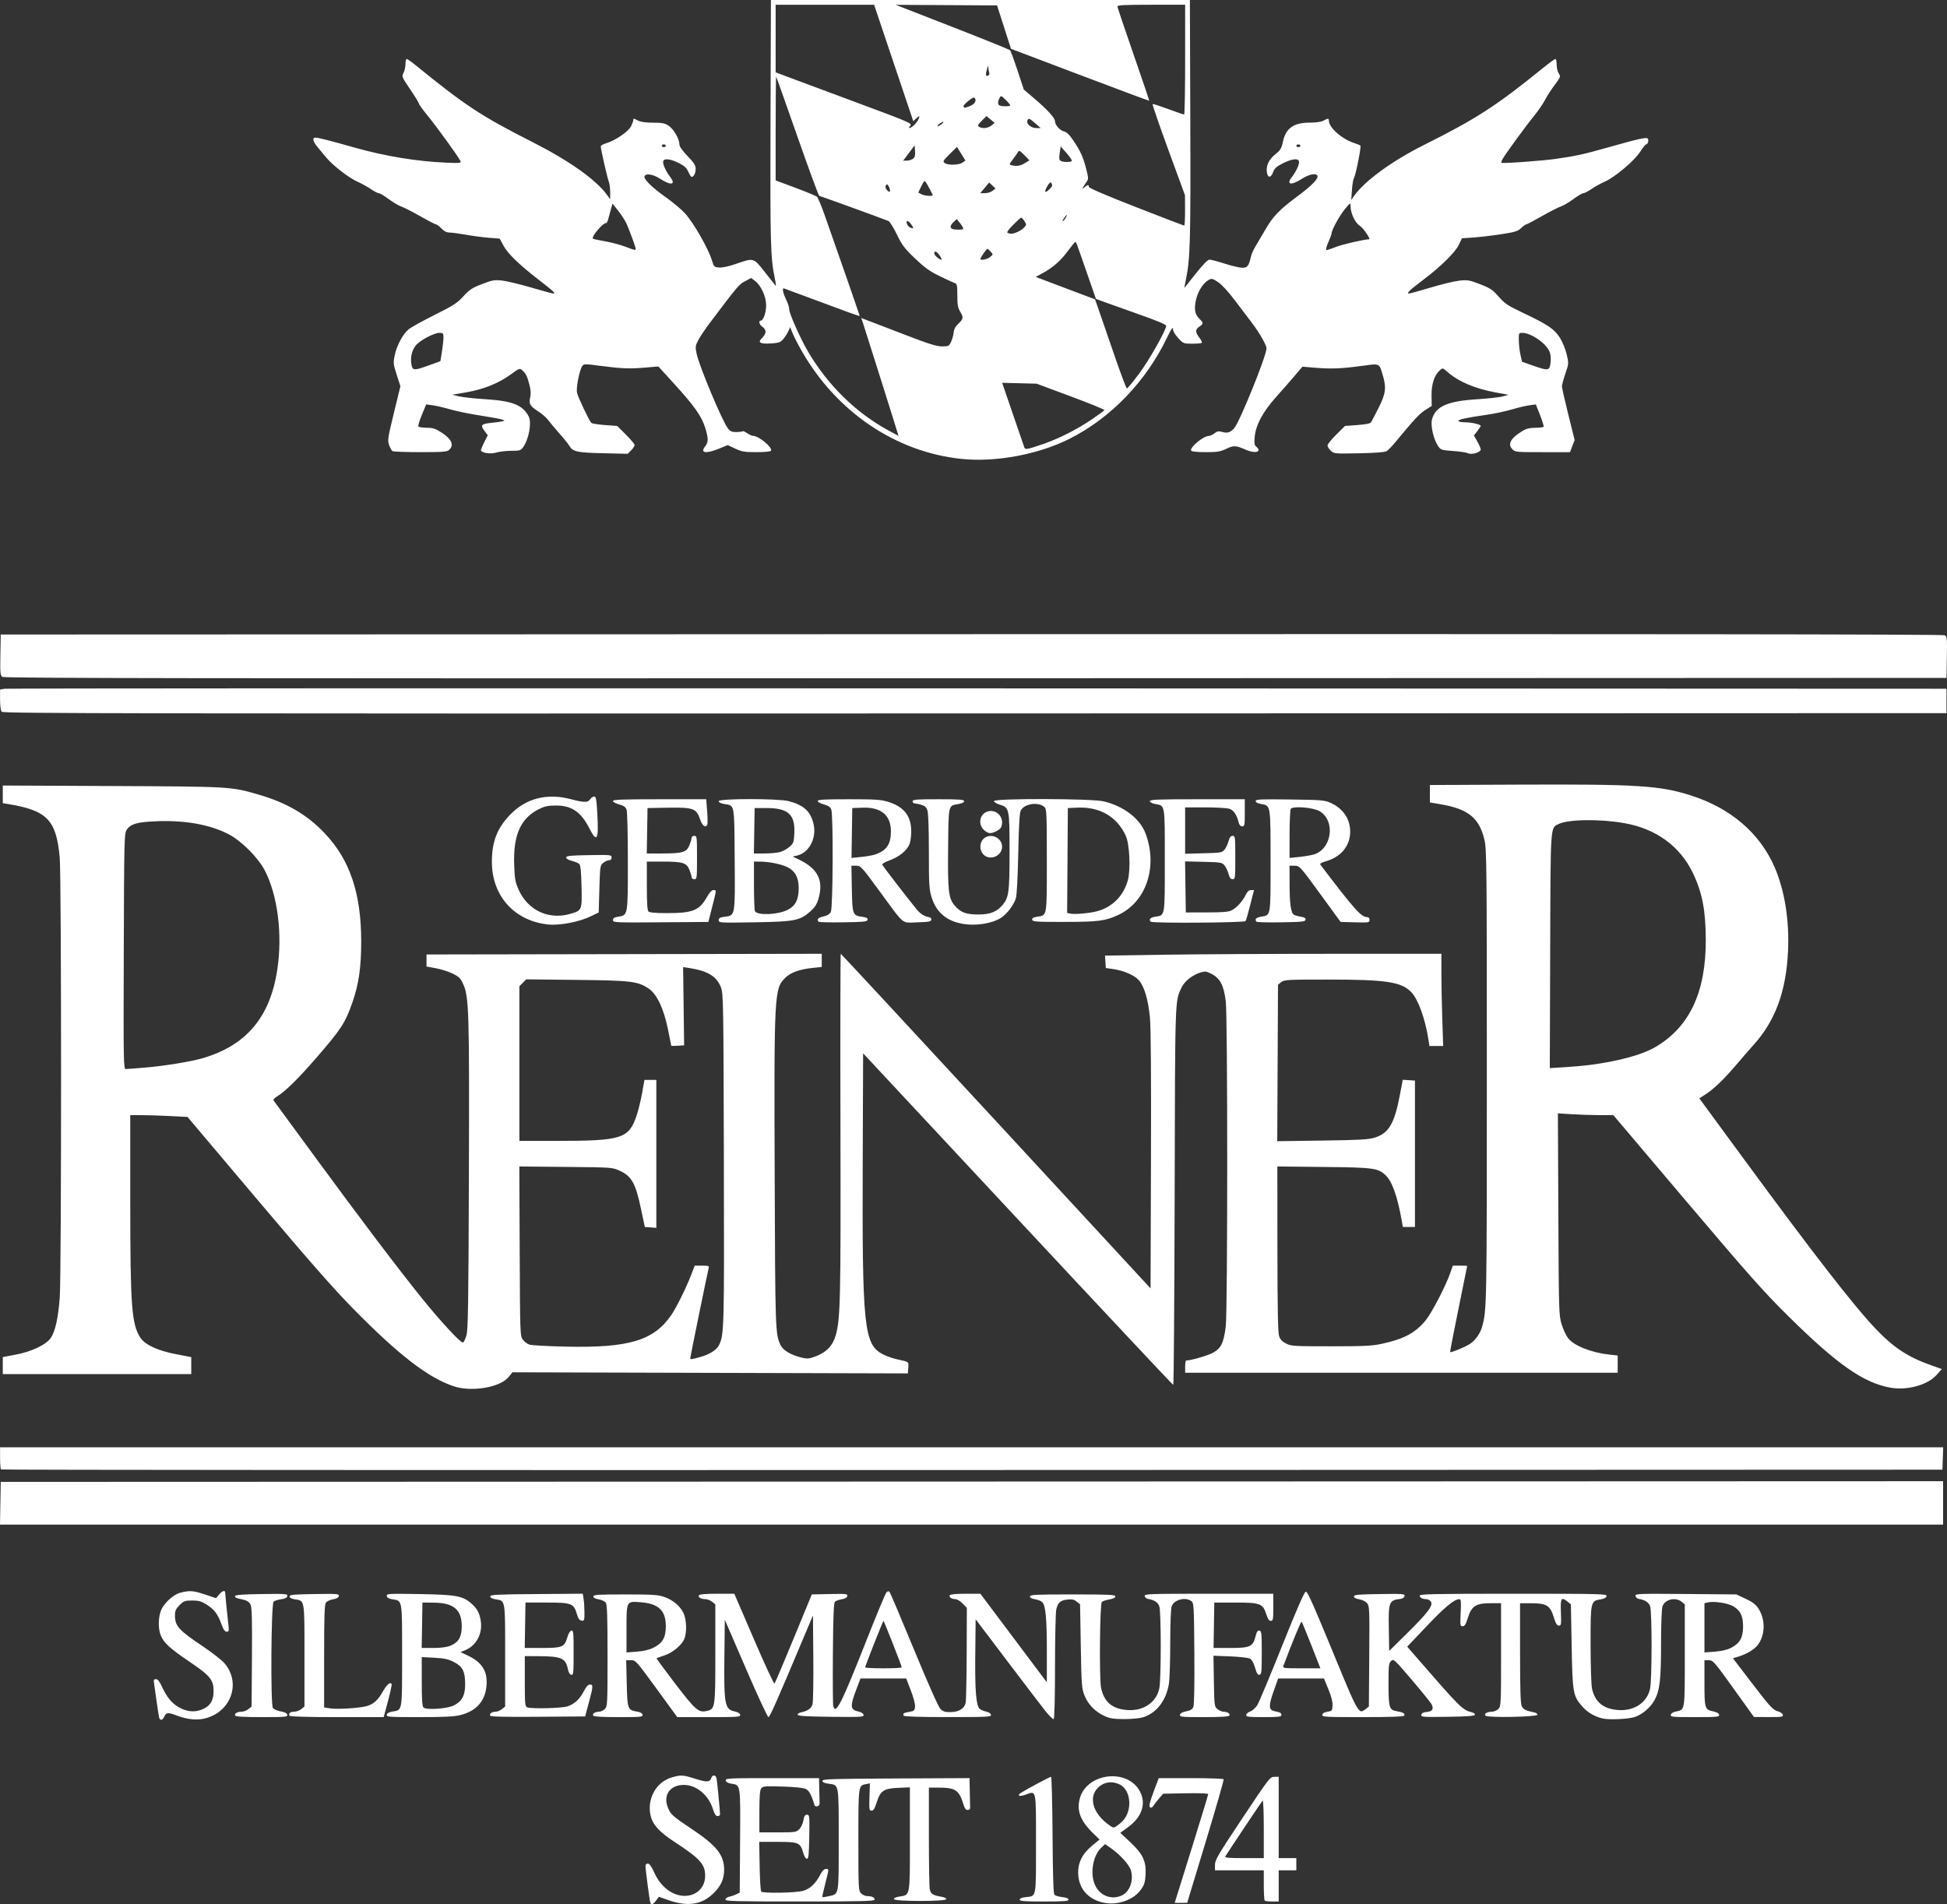 <?xml version="1.0" encoding="UTF-8" standalone="no"?>
<!-- Created with Inkscape (http://www.inkscape.org/) -->

<svg xmlns:dc="http://purl.org/dc/elements/1.1/" xmlns:cc="http://creativecommons.org/ns#" xmlns:rdf="http://www.w3.org/1999/02/22-rdf-syntax-ns#" xmlns:svg="http://www.w3.org/2000/svg" xmlns="http://www.w3.org/2000/svg" xmlns:sodipodi="http://sodipodi.sourceforge.net/DTD/sodipodi-0.dtd" xmlns:inkscape="http://www.inkscape.org/namespaces/inkscape" id="svg4136" version="1.1" inkscape:version="0.91 r13725" width="704.772" height="689.314" viewBox="0 0 704.772 689.314" sodipodi:docname="lw-08.svg">
  <rect x="0" y="0" width="704.772" height="689.314" fill="#333333" stroke="none"/>
  <defs id="defs4140" />
  <sodipodi:namedview pagecolor="#ffffff" bordercolor="#666666" borderopacity="1" objecttolerance="10" gridtolerance="10" guidetolerance="10" inkscape:pageopacity="0" inkscape:pageshadow="2" inkscape:window-width="1440" inkscape:window-height="853" id="namedview4138" showgrid="false" fit-margin-top="0" fit-margin-left="0" fit-margin-right="0" fit-margin-bottom="0" showborder="true" inkscape:zoom="0.84303253" inkscape:cx="447.32666" inkscape:cy="244.91292" inkscape:window-x="-4" inkscape:window-y="-4" inkscape:window-maximized="1" inkscape:current-layer="svg4136" />
  <path inkscape:connector-curvature="0" id="path4693" d="m 235.385,688.732 c -0.265,-0.815 -1.733,-11.975 -1.733,-13.173 0,-0.571 0.336,-0.933 0.859,-0.925 0.578,0.01 1.322,1.051 2.276,3.186 2.547,5.703 7.426,9.07 12.212,8.428 3.717,-0.499 6.244,-3.385 6.247,-7.136 0.003,-4.28 -1.756,-6.215 -11.383,-12.521 -4.816,-3.155 -7.334,-5.802 -8.169,-8.589 -1.843,-6.151 1.515,-12.79 7.346,-14.522 3.412,-1.013 4.125,-0.975 8.694,0.469 4.106,1.297 5.25,1.238 5.737,-0.295 0.408,-1.287 1.636,-1.179 1.907,0.168 0.218,1.08 1.269,11.88 1.269,13.035 0,0.322 -0.401,0.585 -0.892,0.585 -0.647,0 -1.118,-0.716 -1.713,-2.606 -1.593,-5.053 -5.987,-8.684 -10.504,-8.681 -4.928,0.003 -7.538,3.579 -5.847,8.006 1.026,2.687 1.626,3.231 8.977,8.138 8.718,5.82 11.453,9.29 11.453,14.529 0,3.35 -1.063,5.758 -3.723,8.434 -4.289,4.315 -9.476,5.096 -16.716,2.518 l -3.191,-1.136 -0.987,1.35 c -1.065,1.456 -1.8,1.712 -2.117,0.736 z m 164.234,0.091 c -5.499,-1.095 -8.98,-4.866 -9.312,-10.088 -0.268,-4.209 1.319,-7.547 5.048,-10.616 l 2.656,-2.187 -2.451,-2.404 c -4.584,-4.496 -5.933,-8.204 -4.624,-12.707 2.484,-8.544 15.902,-10.676 21.054,-3.346 3.203,4.558 1.808,9.99 -3.572,13.908 l -2.904,2.114 3.576,3.34 c 4.577,4.274 5.856,6.971 5.585,11.775 -0.154,2.729 -0.454,3.707 -1.665,5.43 -2.599,3.698 -8.411,5.773 -13.391,4.781 z m 6.501,-2.676 c 2.816,-1.336 4.261,-5.292 3.273,-8.959 -0.568,-2.109 -3.902,-5.792 -7.502,-8.287 l -1.876,-1.3 -1.282,1.179 c -3.314,3.047 -4.34,10.161 -2.055,14.241 1.947,3.476 5.928,4.795 9.443,3.127 z m 0.402,-27.074 c 3.497,-3.87 2.816,-11.163 -1.22,-13.079 -2.396,-1.137 -4.808,-1.031 -6.78,0.297 -4.992,3.364 -3.405,10.175 3.434,14.736 1.097,0.731 1.274,0.723 2.454,-0.118 0.7,-0.499 1.65,-1.325 2.112,-1.836 z m 24.756,10.345 c 3.334,-10.69 6.061,-19.65 6.061,-19.911 0,-0.292 -3.121,-0.415 -8.14,-0.319 l -8.14,0.156 -1.308,1.48 c -0.72,0.814 -1.674,2.029 -2.12,2.699 -0.594,0.892 -0.962,1.076 -1.37,0.684 -0.415,-0.398 -0.079,-1.818 1.303,-5.518 l 1.861,-4.982 11.628,-0.006 c 6.395,0 11.741,0.179 11.879,0.403 0.138,0.224 -2.775,10.382 -6.474,22.573 l -6.726,22.165 -2.258,0.003 -2.258,0.006 6.062,-19.437 z m -168.668,18.218 c 0,-0.399 0.607,-0.85 1.35,-1.002 0.742,-0.152 1.902,-0.551 2.577,-0.887 l 1.227,-0.611 0.129,-18.653 c 0.143,-20.742 0.22,-20.227 -3.108,-20.768 -1.27,-0.207 -1.973,-0.599 -2.082,-1.163 -0.153,-0.795 0.965,-0.851 16.805,-0.851 l 16.969,0 0.082,4.172 c 0.045,2.295 0.1,4.555 0.123,5.024 0.048,1.008 -1.594,1.477 -1.87,0.534 -1.048,-3.587 -1.935,-5.234 -3.133,-5.816 -0.84,-0.408 -3.968,-0.73 -8.419,-0.866 -6.411,-0.196 -7.143,-0.133 -7.73,0.67 -0.471,0.644 -0.648,2.948 -0.648,8.401 l 0,7.514 6.648,0 c 6.316,0 6.706,-0.058 7.797,-1.148 0.632,-0.632 1.304,-2.067 1.493,-3.19 0.266,-1.574 0.563,-2.042 1.296,-2.042 0.907,0 0.944,0.367 0.816,7.976 -0.112,6.593 -0.259,7.976 -0.849,7.976 -0.426,0 -0.969,-0.891 -1.345,-2.209 -1.042,-3.648 -1.701,-3.927 -9.314,-3.927 l -6.603,0 0.154,8.795 c 0.084,4.837 0.338,8.979 0.563,9.203 0.69,0.688 12.611,0.475 15.181,-0.272 2.549,-0.74 4.584,-2.679 6.258,-5.96 0.653,-1.281 1.328,-1.95 1.966,-1.95 1.194,0 1.205,-0.248 -0.241,5.383 -0.656,2.555 -1.122,4.717 -1.037,4.802 0.086,0.086 1.1,-0.056 2.253,-0.315 3.869,-0.869 3.678,0.193 3.678,-20.423 0,-20.712 0.169,-19.806 -3.786,-20.333 -1.418,-0.19 -2.104,-0.521 -2.104,-1.017 0,-0.644 3.342,-0.752 26.627,-0.863 l 26.627,-0.127 0.082,4.912 c 0.045,2.702 0.1,5.299 0.123,5.771 0.026,0.529 -0.315,0.859 -0.887,0.859 -0.657,0 -1.098,-0.572 -1.513,-1.963 -1.554,-5.212 -2.896,-6.135 -8.922,-6.135 l -3.608,0 0,17.608 c 0,9.684 0.142,18.317 0.315,19.184 0.338,1.689 1.155,2.21 4.256,2.715 1.135,0.185 1.795,0.535 1.677,0.89 -0.283,0.849 -18.6,0.833 -18.883,-0.016 -0.127,-0.382 0.557,-0.723 1.874,-0.934 4.063,-0.65 3.889,0.285 3.889,-20.847 l 0,-18.701 -4.136,0.173 c -5.331,0.223 -6.533,1.023 -7.87,5.237 -0.724,2.282 -1.189,3.035 -1.873,3.035 -0.836,0 -0.897,-0.401 -0.755,-4.946 l 0.155,-4.946 -1.472,0.29 c -2.717,0.535 -2.699,0.407 -2.699,20.248 0,17.657 0.035,18.347 0.982,19.293 0.54,0.54 1.516,0.982 2.169,0.982 1.686,0 2.74,0.487 2.74,1.268 0,0.56 -4.485,0.674 -26.995,0.683 -23.503,0.01 -26.995,-0.083 -26.995,-0.715 z m 106.506,0.055 c 0,-0.433 0.787,-0.761 2.208,-0.921 3.896,-0.439 3.681,0.69 3.681,-19.341 0,-20.156 0.209,-19.172 -3.777,-17.739 -2.331,0.838 -3.293,0.356 -1.515,-0.759 2.271,-1.423 10.339,-5.722 10.739,-5.722 0.227,0 0.475,9.486 0.55,21.081 0.099,15.206 0.297,21.24 0.709,21.651 0.314,0.314 1.584,0.685 2.822,0.824 1.456,0.164 2.251,0.491 2.251,0.926 0,0.544 -1.682,0.672 -8.835,0.672 -7.153,0 -8.835,-0.128 -8.835,-0.672 z m 88.673,0.345 c -0.18,-0.18 -0.327,-2.72 -0.327,-5.644 l 0,-5.317 -8.835,0 -8.835,0 0,-1.987 c 0,-1.765 1.11,-3.654 9.939,-16.917 9.612,-14.438 9.992,-14.931 11.534,-14.946 l 1.595,-0.016 0,14.724 0,14.724 3.19,0 3.19,0 0,2.209 0,2.209 -3.19,0 -3.19,0 0,5.644 0,5.644 -2.372,0 c -1.305,0 -2.52,-0.147 -2.699,-0.327 z m -0.327,-26.029 c 0,-6.113 -0.183,-10.452 -0.429,-10.184 -0.388,0.421 -12.622,18.75 -13.497,20.221 -0.285,0.479 1.197,0.614 6.781,0.614 l 7.146,0 0,-10.651 z M 57.73,622.16 c -0.148,-0.239 -0.603,-2.945 -1.011,-6.012 -0.408,-3.067 -0.847,-6.185 -0.975,-6.927 -0.187,-1.081 -0.047,-1.35 0.7,-1.35 0.654,0 1.302,0.806 2.166,2.692 1.682,3.675 3.523,5.969 5.91,7.368 2.889,1.693 5.71,2.032 8.391,1.008 3.049,-1.164 4.381,-3.172 4.401,-6.633 0.024,-4.163 -1.16,-5.622 -8.724,-10.749 -7.128,-4.832 -9.235,-6.761 -10.377,-9.5 -0.914,-2.192 -0.981,-5.666 -0.161,-8.425 0.861,-2.898 4.451,-6.355 7.361,-7.088 3.307,-0.833 4.582,-0.73 8.936,0.72 l 3.894,1.297 1.034,-1.297 c 1.044,-1.31 2.224,-1.727 2.224,-0.787 0,0.539 0.806,8.597 1.213,12.128 0.206,1.788 0.111,2.086 -0.666,2.086 -0.659,0 -1.193,-0.786 -1.958,-2.884 -1.303,-3.573 -2.553,-5.194 -5.399,-6.999 -1.795,-1.138 -2.768,-1.406 -5.115,-1.406 -2.641,0 -3.046,0.148 -4.567,1.669 -1.362,1.362 -1.669,2.044 -1.669,3.705 0,3.891 1.261,5.289 10.18,11.282 3.305,2.221 6.791,4.952 7.748,6.07 6.137,7.169 2.344,17.701 -7.2,19.99 -2.892,0.694 -6.352,0.337 -9.93,-1.023 -3.281,-1.247 -3.963,-1.207 -4.636,0.27 -0.57,1.251 -1.29,1.573 -1.773,0.792 z m 320.591,-2.867 c -1.448,-1.828 -7.701,-10.022 -13.895,-18.209 l -11.262,-14.885 -0.136,12.677 c -0.139,12.943 0.289,18.439 1.536,19.685 0.386,0.386 1.442,0.853 2.348,1.038 0.976,0.199 1.712,0.675 1.806,1.168 0.147,0.767 -1.054,0.831 -15.555,0.833 -10.483,0 -15.822,-0.17 -16.035,-0.515 -0.459,-0.743 0.013,-1.056 2.105,-1.393 1.632,-0.263 1.863,-0.475 1.996,-1.831 0.087,-0.891 -0.553,-3.358 -1.526,-5.884 l -1.675,-4.35 -8.277,0 -8.277,0 -1.584,4.172 c -2.26,5.952 -2.122,7.186 0.877,7.799 1,0.205 1.72,0.674 1.819,1.187 0.152,0.788 -0.684,0.839 -11.736,0.717 -8.792,-0.097 -11.951,-0.287 -12.097,-0.727 -0.112,-0.337 0.403,-0.719 1.186,-0.88 2.509,-0.516 3.766,-1.429 4.183,-3.039 0.223,-0.862 0.348,-8.427 0.276,-16.812 l -0.13,-15.245 -3.152,7.488 c -10.134,24.074 -12.457,29.328 -12.968,29.323 -0.312,-0.003 -3.991,-7.935 -8.175,-17.626 l -7.608,-17.62 -0.148,12.841 c -0.207,18.038 0.091,19.618 3.837,20.385 1.032,0.211 1.767,0.679 1.865,1.188 0.149,0.773 -0.75,0.839 -11.306,0.839 l -11.468,0 -7.508,-10.307 c -7.319,-10.047 -7.552,-10.307 -9.239,-10.307 l -1.73,0 0.191,8.338 c 0.214,9.346 0.351,9.727 3.687,10.269 1.227,0.199 1.925,0.596 2.033,1.155 0.151,0.783 -0.551,0.851 -8.678,0.851 -5.958,0 -8.952,-0.178 -9.179,-0.546 -0.421,-0.681 0.66,-1.4 2.12,-1.41 0.607,-0.006 1.546,-0.449 2.086,-0.989 0.947,-0.947 0.982,-1.636 0.982,-19.293 0,-14.474 -0.137,-18.499 -0.654,-19.205 -0.359,-0.492 -1.519,-1.035 -2.577,-1.206 -1.232,-0.2 -1.923,-0.574 -1.923,-1.041 0,-0.623 1.667,-0.728 11.534,-0.728 9.98,0 11.887,0.123 14.156,0.913 3.21,1.118 5.828,3.34 7.016,5.954 1.068,2.351 1.195,6.974 0.254,9.223 -0.97,2.316 -4.228,5.014 -7.248,6.001 -1.454,0.475 -2.721,0.93 -2.816,1.011 -0.095,0.081 2.946,4.223 6.758,9.203 7.278,9.51 8.45,10.536 11.314,9.907 3.168,-0.696 3.206,-0.94 3.206,-20.761 l 0,-17.857 -1.159,-0.939 c -0.637,-0.516 -1.742,-0.942 -2.454,-0.946 -1.628,-0.01 -2.752,-0.696 -2.311,-1.41 0.219,-0.354 2.526,-0.546 6.568,-0.546 l 6.231,0 7.085,16.447 c 3.897,9.046 7.252,16.279 7.457,16.074 0.204,-0.205 3.326,-7.551 6.937,-16.324 l 6.565,-15.951 6.506,-0.137 c 5.993,-0.126 6.493,-0.069 6.339,0.729 -0.111,0.574 -0.793,0.968 -2.027,1.168 -1.023,0.166 -2.125,0.567 -2.449,0.89 -0.431,0.43 -0.627,5.417 -0.731,18.601 -0.079,9.907 -0.018,18.51 0.132,19.118 0.857,3.445 2.924,-0.661 12.289,-24.418 3.459,-8.773 6.582,-16.273 6.941,-16.667 0.413,-0.453 0.82,-0.543 1.108,-0.245 0.251,0.258 4.236,9.636 8.856,20.839 5.167,12.529 8.859,20.83 9.592,21.567 0.969,0.975 1.661,1.191 3.716,1.16 2.991,-0.045 4.967,-1.28 5.428,-3.392 0.171,-0.781 0.336,-8.833 0.368,-17.892 l 0.058,-16.472 -1.531,-1.566 c -0.842,-0.861 -2.001,-1.569 -2.577,-1.573 -1.409,-0.01 -2.476,-0.74 -2.062,-1.41 0.214,-0.347 2.296,-0.546 5.704,-0.546 l 5.366,0 12.029,16.031 12.029,16.031 0,-11.547 c 0,-11.711 -0.44,-16.257 -1.693,-17.511 -0.382,-0.382 -1.537,-0.831 -2.568,-0.999 -1.192,-0.194 -1.874,-0.57 -1.874,-1.033 0,-0.628 2.124,-0.728 15.461,-0.728 13.286,0 15.461,0.102 15.461,0.723 0,0.472 -0.755,0.851 -2.173,1.094 -1.195,0.204 -2.41,0.607 -2.699,0.896 -0.74,0.739 -0.987,27.826 -0.284,31.118 1.068,5 3.84,7.451 9.031,7.987 6.015,0.621 10.926,-2.553 12.048,-7.785 0.69,-3.218 0.688,-27.76 -0.003,-29.741 -0.501,-1.437 -1.85,-2.31 -4.134,-2.674 -0.537,-0.086 -1.05,-0.54 -1.14,-1.009 -0.155,-0.801 1.27,-0.853 23.185,-0.853 l 23.35,0 0,4.908 c 0,4.424 -0.088,4.908 -0.895,4.908 -0.637,0 -1.1,-0.66 -1.605,-2.286 -1.235,-3.977 -2.167,-4.34 -11.154,-4.34 l -7.695,0 -0.135,8.221 -0.135,8.221 6.081,0 c 7.157,0 8.174,-0.468 9.112,-4.192 0.431,-1.71 0.771,-2.215 1.411,-2.092 0.756,0.146 0.844,0.98 0.844,8.002 0,6.919 -0.096,7.858 -0.816,7.997 -0.613,0.118 -1.013,-0.519 -1.605,-2.558 -0.517,-1.778 -1.165,-2.917 -1.878,-3.298 -0.599,-0.32 -3.81,-0.687 -7.138,-0.815 l -6.049,-0.233 0.154,9.192 c 0.15,8.98 0.18,9.213 1.312,10.129 0.637,0.515 1.631,0.941 2.209,0.945 1.412,0.01 2.48,0.739 2.065,1.41 -0.227,0.368 -3.221,0.546 -9.179,0.546 -8.098,0 -8.828,-0.071 -8.679,-0.844 0.107,-0.556 0.883,-0.987 2.27,-1.261 1.618,-0.32 2.219,-0.711 2.59,-1.687 0.294,-0.775 0.428,-8.338 0.343,-19.393 -0.134,-17.287 -0.184,-18.155 -1.092,-18.819 -2.178,-1.592 -6.286,-0.497 -7.121,1.899 -0.304,0.873 -0.516,6.321 -0.518,13.307 0,6.506 -0.219,13.148 -0.483,14.761 -1.002,6.116 -4.556,10.67 -9.474,12.136 -1.136,0.339 -4.164,0.614 -6.728,0.611 -3.791,-0.006 -5.122,-0.213 -7.117,-1.117 -3.345,-1.517 -5.929,-4.171 -7.226,-7.425 -1.012,-2.538 -1.102,-3.729 -1.347,-17.856 l -0.262,-15.137 -1.221,-0.988 c -0.947,-0.766 -1.702,-0.934 -3.364,-0.746 -2.574,0.29 -3.442,1.064 -4.029,3.595 -0.244,1.05 -0.448,10.345 -0.455,20.654 -0.006,11.155 -0.199,18.86 -0.473,19.03 -0.254,0.157 -1.646,-1.211 -3.094,-3.039 z M 326.415,603.597 c 0,-0.485 -6.425,-16.83 -6.616,-16.83 -0.188,0 -6.636,16.364 -6.636,16.841 0,0.186 2.982,0.338 6.626,0.338 3.644,0 6.626,-0.157 6.626,-0.348 z m -89.907,-7.102 c 3.323,-1.649 4.506,-3.688 4.506,-7.765 0,-5.714 -2.62,-8.209 -9.139,-8.702 -5.182,-0.392 -5.095,-0.561 -5.095,9.849 l 0,8.321 3.716,-0.281 c 2.437,-0.184 4.506,-0.673 6.012,-1.421 z m 343.527,25.598 c -3.019,-0.762 -5.544,-2.279 -7.398,-4.446 -3.241,-3.786 -3.424,-4.851 -3.731,-21.722 l -0.275,-15.137 -1.159,-0.937 c -2.34,-1.893 -2.654,-1.401 -2.457,3.848 0.166,4.409 0.108,4.785 -0.737,4.785 -0.698,0 -1.143,-0.739 -1.865,-3.09 -1.286,-4.188 -2.612,-5.004 -8.139,-5.007 l -4.049,0 0.006,18.037 c 0.006,13.494 0.163,18.344 0.624,19.256 0.595,1.175 1.474,1.615 4.434,2.217 0.784,0.16 1.299,0.54 1.187,0.877 -0.264,0.792 -17.954,1.115 -18.728,0.341 -0.694,-0.694 0.49,-1.446 2.291,-1.456 0.742,-0.003 1.791,-0.449 2.331,-0.989 0.947,-0.947 0.982,-1.636 0.982,-19.632 l 0,-18.651 -3.854,0 c -5.247,0 -6.811,1.013 -8.152,5.28 -0.742,2.36 -1.18,3.063 -1.906,3.063 -0.883,0 -0.928,-0.312 -0.707,-4.908 0.2,-4.154 0.123,-4.908 -0.505,-4.908 -1.777,0 -5.221,2.856 -11.798,9.782 l -7.044,7.419 2.865,3.302 c 16.327,18.816 17.145,19.633 20.461,20.429 0.77,0.185 1.297,0.597 1.187,0.928 -0.144,0.434 -2.83,0.632 -9.889,0.729 -9.049,0.124 -9.68,0.076 -9.526,-0.736 0.115,-0.607 0.706,-0.915 1.959,-1.019 2.062,-0.172 2.646,-1.103 1.754,-2.794 -0.336,-0.637 -3.557,-4.614 -7.157,-8.838 -6.328,-7.424 -6.577,-7.652 -7.485,-6.83 -0.844,0.764 -0.939,1.583 -0.939,8.104 0,8.734 0.259,9.645 2.862,10.061 2.345,0.375 3.26,0.901 2.816,1.619 -0.235,0.381 -4.79,0.546 -15.069,0.546 -13.765,0 -14.721,-0.056 -14.567,-0.859 0.107,-0.56 0.761,-0.945 1.877,-1.104 1.605,-0.23 1.719,-0.368 1.824,-2.209 0.074,-1.3 -0.433,-3.289 -1.501,-5.89 l -1.612,-3.927 -8.288,0 -8.288,0 -1.65,4.645 c -1.855,5.224 -1.803,6.718 0.252,7.168 2.306,0.505 2.569,0.651 2.569,1.423 0,0.636 -0.978,0.752 -6.381,0.752 -5.439,0 -6.381,-0.112 -6.381,-0.762 0,-0.419 0.657,-0.991 1.459,-1.27 0.809,-0.282 1.957,-1.308 2.577,-2.303 0.615,-0.987 4.651,-10.63 8.971,-21.43 5.454,-13.636 8.078,-19.635 8.589,-19.635 0.711,0 2.365,3.777 13.724,31.331 3.522,8.543 5.108,11.603 6.202,11.962 0.297,0.097 1.07,-0.253 1.718,-0.777 l 1.179,-0.954 0.14,-18.128 c 0.131,-17.014 0.084,-18.197 -0.767,-19.248 -0.534,-0.659 -1.7,-1.248 -2.839,-1.433 -1.24,-0.202 -1.933,-0.575 -1.933,-1.042 0,-0.613 1.461,-0.749 9.241,-0.862 8.62,-0.125 9.23,-0.075 9.075,0.736 -0.096,0.505 -0.679,0.928 -1.388,1.007 -4.263,0.479 -4.478,1.035 -4.303,11.087 l 0.136,7.767 6.871,-6.796 c 7.37,-7.289 9.231,-9.848 8.13,-11.176 -0.353,-0.426 -1.039,-0.774 -1.524,-0.774 -1.407,0 -2.434,-0.54 -2.434,-1.28 0,-0.578 5.251,-0.684 33.902,-0.684 31.91,0 33.892,0.05 33.738,0.851 -0.109,0.565 -0.813,0.957 -2.092,1.165 -3.686,0.599 -3.708,0.696 -3.694,16.321 0.006,7.616 0.238,14.802 0.515,16.02 1.083,4.755 3.915,7.182 8.992,7.706 6.014,0.621 10.917,-2.508 12.024,-7.673 0.713,-3.324 0.73,-27.819 0.018,-29.853 -0.501,-1.437 -1.85,-2.31 -4.134,-2.674 -0.537,-0.086 -1.053,-0.554 -1.147,-1.042 -0.162,-0.843 0.709,-0.878 18.154,-0.731 l 18.325,0.155 2.932,1.373 c 3.493,1.636 4.49,2.476 5.663,4.774 1.987,3.894 1.652,8.879 -0.815,12.141 -1.268,1.677 -4.056,3.336 -7.168,4.267 l -1.842,0.551 6.174,8.08 c 7.395,9.678 8.323,10.691 10.253,11.191 0.82,0.212 1.562,0.759 1.65,1.214 0.142,0.737 -0.426,0.825 -5.153,0.803 l -5.312,-0.024 -7.362,-10.266 c -6.965,-9.712 -7.448,-10.267 -8.957,-10.282 l -1.595,-0.018 0,8.25 c 0,9.258 0.126,9.664 3.188,10.289 1.248,0.255 2.019,0.705 2.122,1.238 0.147,0.765 -0.614,0.837 -8.745,0.837 -8.139,0 -8.893,-0.072 -8.745,-0.839 0.096,-0.502 0.824,-0.975 1.808,-1.176 3.376,-0.691 3.256,0.064 3.256,-20.377 l 0,-18.431 -1.159,-0.938 c -2.217,-1.795 -6.03,-0.882 -6.915,1.657 -0.304,0.873 -0.517,6.323 -0.519,13.307 -0.003,13.264 -0.441,17.086 -2.356,20.635 -1.481,2.743 -4.596,5.361 -7.346,6.173 -2.552,0.753 -9.314,1.029 -11.529,0.469 z M 474.695,595.632 c -1.795,-4.572 -3.389,-8.438 -3.543,-8.592 -0.218,-0.218 -3.544,7.868 -6.602,16.045 -0.296,0.792 0.211,0.859 6.544,0.859 l 6.865,0 -3.264,-8.313 z m 152.025,0.839 c 3.103,-1.597 4.246,-3.685 4.239,-7.742 -0.006,-3.817 -1.013,-5.807 -3.702,-7.318 -1.979,-1.112 -6.946,-1.844 -9.007,-1.327 l -1.274,0.32 0,8.896 0,8.896 3.746,-0.283 c 2.532,-0.191 4.476,-0.659 5.997,-1.442 z M 85.147,621.068 c -0.442,-0.714 0.683,-1.401 2.311,-1.41 0.712,-0.006 1.817,-0.43 2.454,-0.945 l 1.159,-0.938 0.125,-17.836 c 0.096,-13.7 -0.02,-18.118 -0.501,-19.055 -0.604,-1.175 -1.486,-1.615 -4.444,-2.217 -0.784,-0.159 -1.299,-0.54 -1.187,-0.877 0.144,-0.433 2.777,-0.632 9.644,-0.729 8.816,-0.125 9.435,-0.076 9.278,0.736 -0.118,0.612 -0.786,0.953 -2.256,1.149 -1.149,0.154 -2.361,0.551 -2.693,0.883 -0.901,0.9 -1.139,37.274 -0.252,38.482 0.347,0.472 1.622,1.027 2.834,1.234 1.504,0.256 2.256,0.644 2.367,1.221 0.15,0.777 -0.6,0.846 -9.17,0.846 -6.318,0 -9.441,-0.176 -9.67,-0.546 z m 19.666,0.055 c -0.511,-0.827 0.232,-1.472 1.692,-1.472 0.764,0 1.911,-0.422 2.548,-0.938 l 1.159,-0.938 0,-18.431 c 0,-20.624 0.144,-19.791 -3.525,-20.387 -1.192,-0.194 -1.874,-0.57 -1.874,-1.033 0,-0.612 1.433,-0.749 8.995,-0.862 8.358,-0.124 8.984,-0.073 8.829,0.729 -0.111,0.576 -0.803,0.966 -2.084,1.174 -1.055,0.171 -2.212,0.714 -2.571,1.206 -0.517,0.707 -0.654,4.768 -0.654,19.421 l 0,18.527 2.274,0.341 c 2.583,0.387 10.335,-0.086 13,-0.794 2.517,-0.668 4.186,-2.141 5.931,-5.232 1.447,-2.564 2.538,-3.56 3.188,-2.911 0.256,0.256 -0.5,3.559 -2.405,10.496 l -0.438,1.595 -16.881,0 c -10.725,0 -16.992,-0.179 -17.184,-0.491 z m 35.185,-0.361 c 0.108,-0.559 0.806,-0.956 2.033,-1.155 3.662,-0.595 3.52,0.228 3.52,-20.325 0,-20.553 0.142,-19.73 -3.52,-20.325 -1.264,-0.206 -1.924,-0.592 -2.04,-1.194 -0.163,-0.844 0.444,-0.88 11.774,-0.695 13.304,0.217 15.705,0.652 18.849,3.412 2.078,1.824 2.924,3.365 3.391,6.178 0.77,4.636 -1.493,9.003 -5.545,10.696 l -1.769,0.739 2.436,1.132 c 5.385,2.502 7.45,5.786 6.97,11.083 -0.504,5.554 -3.652,9.082 -9.422,10.558 -2.228,0.57 -5.774,0.748 -14.883,0.748 -11.084,0 -11.946,-0.062 -11.794,-0.851 z m 24.197,-3.344 c 3.025,-1.482 4.178,-3.609 4.178,-7.706 0,-4.647 -0.921,-6.454 -4.118,-8.077 -1.988,-1.009 -3.45,-1.323 -7.048,-1.513 l -4.54,-0.239 0,8.803 c 0,6.378 0.169,8.978 0.614,9.437 0.951,0.982 8.46,0.497 10.914,-0.705 z m -1.224,-21.628 c 2.998,-1.2 4.177,-3.195 4.17,-7.061 -0.01,-6.01 -2.905,-8.479 -10.023,-8.548 l -4.205,-0.041 -0.135,8.221 -0.135,8.221 4.174,0 c 2.696,0 4.875,-0.28 6.153,-0.792 z m 14.453,25.284 c -0.418,-0.677 0.644,-1.406 2.062,-1.416 0.577,-0.006 1.571,-0.43 2.209,-0.946 l 1.159,-0.938 0,-18.431 c 0,-20.624 0.144,-19.791 -3.525,-20.387 -1.192,-0.194 -1.874,-0.57 -1.874,-1.033 0,-0.627 2.331,-0.746 16.745,-0.857 l 16.745,-0.129 0.305,1.847 c 0.168,1.016 0.308,3.243 0.311,4.949 0.007,2.897 -0.065,3.091 -1.05,2.945 -0.788,-0.117 -1.227,-0.747 -1.732,-2.486 -1.087,-3.741 -1.923,-4.051 -10.933,-4.051 l -7.63,0 -0.135,8.221 -0.135,8.221 6.283,0 c 7.338,0 8.099,-0.319 9.121,-3.826 0.403,-1.383 0.997,-2.373 1.481,-2.468 0.724,-0.142 0.808,0.689 0.808,8.012 0,7.463 -0.073,8.156 -0.844,8.008 -0.54,-0.104 -0.989,-0.868 -1.246,-2.122 -0.807,-3.939 -2.345,-4.6 -10.794,-4.637 l -4.785,-0.024 0,9.095 c 0,8.201 0.084,9.13 0.859,9.448 1.468,0.603 12.497,0.338 14.602,-0.35 2.522,-0.825 4.45,-2.627 5.944,-5.555 0.815,-1.598 1.496,-2.331 2.163,-2.331 1.24,0 1.207,0.536 -0.417,6.626 l -1.309,4.908 -17.023,0.129 c -12.203,0.092 -17.119,-0.026 -17.364,-0.423 z M 0.135,544.188 0.27,536.458 351.815,536.335 l 351.544,-0.123 0,7.853 0,7.853 -351.68,0 -351.68,0 0.135,-7.73 z M 0.352,531.959 C 0.172,531.779 0.025,529.902 0.025,527.787 l 0,-3.845 351.687,0 351.687,0 -0.143,4.049 -0.143,4.049 -351.217,0.123 C 158.727,532.232 0.532,532.137 0.352,531.959 Z M 164.447,501.91 c -9.229,-2.99 -19.831,-11.122 -36.359,-27.89 -7.08,-7.183 -16.166,-17.518 -34.895,-39.695 L 67.872,404.341 61.557,404.019 c -3.473,-0.177 -8.137,-0.323 -10.364,-0.324 l -4.049,0 0.004,31.044 c 0.005,38.169 0.489,44.69 3.679,49.532 1.702,2.584 6.273,4.689 12.978,5.976 l 5.425,1.041 0,3.076 0,3.076 -34.111,0 -34.111,0 0,-3.088 0,-3.088 4.54,-0.843 c 5.893,-1.094 11.226,-3.639 12.881,-6.145 1.579,-2.392 2.625,-7.124 3.195,-14.453 0.645,-8.292 0.637,-152.667 -0.009,-159.477 -1.289,-13.594 -4.581,-16.976 -18.766,-19.285 l -1.841,-0.3 0,-3.197 0,-3.197 39.633,0.183 c 43.027,0.199 42.925,0.193 52.872,3.075 10.314,2.989 17.681,7.304 24.12,14.127 9.015,9.552 13.086,21.62 13.113,38.871 0.015,9.518 -0.861,15.615 -3.207,22.327 -2.583,7.388 -4.079,9.676 -13.206,20.191 -6.333,7.296 -11.029,11.924 -13.831,13.631 -1.257,0.766 -1.715,1.314 -1.414,1.695 0.244,0.309 6.912,9.397 14.817,20.195 16.137,22.043 30.244,40.693 38.796,51.29 6.789,8.413 14.107,16.309 14.879,16.056 0.302,-0.099 0.868,-1.267 1.258,-2.596 0.594,-2.026 0.738,-11.33 0.888,-57.633 0.193,-59.471 0.031,-64.961 -2.044,-69.494 -0.989,-2.16 -1.545,-2.718 -3.826,-3.834 -1.468,-0.718 -4.199,-1.588 -6.069,-1.933 l -3.4,-0.628 0,-2.18 0,-2.18 71.536,-0.124 71.536,-0.124 0,2.388 0,2.388 -3.125,0.32 c -4.972,0.509 -8.165,1.664 -10.183,3.682 -3.865,3.865 -3.965,5.781 -3.734,71.473 0.198,56.306 0.237,57.416 2.13,61.406 0.901,1.899 3.731,3.577 7.649,4.536 2.02,0.495 2.656,0.435 5.087,-0.474 3.868,-1.447 6.198,-3.912 7.253,-7.671 1.673,-5.964 1.831,-13.07 1.688,-76.08 -0.077,-34.081 -0.026,-61.965 0.112,-61.965 0.139,0 25.428,27.253 56.198,60.562 l 55.946,60.562 0.147,-46.451 c 0.097,-30.765 -0.033,-48.232 -0.383,-51.725 -0.653,-6.495 -2.04,-11.143 -3.987,-13.361 -1.641,-1.869 -5.432,-3.507 -9.444,-4.08 l -2.529,-0.362 -0.146,-2.247 -0.146,-2.247 21.742,-0.325 c 11.958,-0.179 39.356,-0.326 60.884,-0.326 l 39.142,-6.3e-4 0,7.038 c 0,3.871 0.145,11.38 0.323,16.688 l 0.323,9.65 -2.489,0 -2.489,0 -0.321,-2.086 c -1.188,-7.729 -3.733,-14.803 -6.269,-17.425 -3.593,-3.714 -9.053,-4.539 -30.043,-4.539 -14.884,0 -15.933,0.058 -17.02,0.938 l -1.159,0.938 -0.138,28.319 -0.138,28.319 16.335,-0.229 c 13.723,-0.193 16.763,-0.366 19.009,-1.083 5.04,-1.609 7.074,-5.071 9.034,-15.38 l 1.054,-5.542 2.209,0.143 2.209,0.143 0,26.504 0,26.504 -2.193,0 -2.193,0 -0.387,-2.209 c -1.539,-8.781 -3.515,-14.356 -5.867,-16.548 -2.77,-2.582 -4.268,-2.782 -22.367,-2.974 l -16.81,-0.179 0.026,29.851 c 0.018,21.777 0.186,30.316 0.614,31.569 0.421,1.236 1.137,1.993 2.549,2.699 1.828,0.914 2.945,0.982 16.197,0.982 11.861,0 14.916,-0.147 18.33,-0.883 8.16,-1.76 12.347,-4.007 16.034,-8.607 2.273,-2.835 7.267,-12.484 8.87,-17.136 l 0.888,-2.577 2.602,0 c 1.431,0 2.603,0.058 2.603,0.13 0,0.071 -1.421,7.08 -3.159,15.574 -1.737,8.494 -3.091,15.512 -3.009,15.594 0.294,0.294 5.619,-1.907 7.215,-2.983 1.954,-1.317 3.668,-3.747 4.351,-6.17 1.688,-5.986 1.718,-7.588 1.718,-90.613 0,-76.19 -0.06,-82.224 -0.855,-85.632 -1.863,-7.99 -5.875,-11.234 -16.01,-12.946 l -3.749,-0.633 0,-3.157 0,-3.157 32.394,-0.141 c 42.535,-0.185 50.835,0.335 61.969,3.877 14.494,4.612 25.08,13.673 30.43,26.047 3.635,8.407 5.363,19.228 4.846,30.341 -0.675,14.517 -4.582,25.198 -12.39,33.866 -1.337,1.485 -4.253,4.838 -6.479,7.452 -4.45,5.225 -8.088,8.696 -11.207,10.692 l -2.035,1.302 15.468,21.076 c 25.342,34.53 40.119,53.61 47.95,61.912 6.757,7.164 11.922,10.598 20.536,13.651 l 3.808,1.35 -1.844,2.1 c -3.211,3.657 -10.578,5.72 -16.648,4.663 -9.734,-1.695 -19.27,-8.349 -36.907,-25.753 -8.969,-8.851 -14.308,-14.86 -36.985,-41.633 l -26.502,-31.289 -4.781,0 c -2.629,0 -7.145,-0.145 -10.034,-0.322 l -5.253,-0.322 0.166,36.519 c 0.16,35.275 0.2,36.631 1.18,39.816 0.558,1.813 1.597,4.06 2.308,4.993 2.135,2.799 8.445,5.306 15.167,6.026 l 2.822,0.302 0,3.12 0,3.12 -78.285,0 -78.285,0 0,-2.209 c 0,-1.215 0.166,-2.212 0.368,-2.217 1.751,-0.04 7.373,-1.64 9.43,-2.682 3.134,-1.588 4.142,-3.558 4.896,-9.569 0.707,-5.639 0.717,-112.07 0.01,-117.819 -0.687,-5.594 -2.021,-8.229 -4.951,-9.776 -2.046,-1.081 -2.465,-1.142 -4.215,-0.618 -2.809,0.842 -5.725,3.132 -6.769,5.319 -2.496,5.224 -2.398,2.339 -2.567,75.642 -0.087,37.59 -0.316,68.34 -0.511,68.334 -0.194,-0.005 -25.532,-27.018 -56.306,-60.026 l -55.952,-60.014 -0.143,38.798 c -0.221,59.987 0.441,66.495 7.124,70.066 1.289,0.689 3.558,1.519 5.043,1.845 4.72,1.037 4.485,0.867 4.321,3.125 l -0.148,2.045 -71.564,-0.201 -71.564,-0.201 -1.469,1.782 c -3.031,3.677 -13.186,5.408 -19.58,3.337 z m 88.671,-10.557 c 3.659,-0.974 6.301,-2.616 7.181,-4.461 1.819,-3.815 1.874,-5.945 1.722,-67.247 -0.14,-56.699 -0.196,-60.002 -1.048,-62.196 -1.561,-4.018 -4.792,-5.983 -11.555,-7.029 l -2.148,-0.332 0.185,14.165 0.185,14.165 -2.331,0.15 c -1.282,0.082 -2.334,0.082 -2.336,0 -0.003,-0.082 -0.544,-2.789 -1.202,-6.016 -1.507,-7.39 -3.977,-12.627 -6.892,-14.613 -3.986,-2.715 -6.15,-2.981 -26.117,-3.204 l -18.264,-0.204 -1.246,1.246 -1.246,1.246 0,27.999 0,27.999 13.375,-0.003 c 23.739,-0.005 26.239,-0.801 29.081,-9.24 0.606,-1.8 1.487,-5.425 1.959,-8.057 l 0.857,-4.785 2.151,0 2.151,0 0,26.778 0,26.777 -2.083,-0.151 -2.083,-0.151 -1.314,-6.222 c -2.056,-9.733 -3.425,-12.186 -7.944,-14.23 -2.465,-1.115 -2.953,-1.148 -19.35,-1.301 l -16.821,-0.157 0.134,30.675 c 0.131,30.138 0.151,30.698 1.148,32.034 0.558,0.747 1.663,1.557 2.454,1.8 0.792,0.242 6.541,0.558 12.776,0.7 23.113,0.529 32.115,-2.144 38.506,-11.433 1.791,-2.603 5.338,-9.757 7.099,-14.319 l 1.374,-3.558 2.655,0 c 2.298,0 2.621,0.115 2.401,0.859 -0.308,1.042 -6.684,32.214 -6.684,32.679 0,0.454 0.371,0.414 3.269,-0.358 z M 52.296,386.497 c 7.132,-0.603 16.66,-2.142 20.919,-3.379 15.936,-4.628 24.571,-14.856 27.174,-32.188 1.911,-12.726 0.127,-26.807 -4.538,-35.811 -2.423,-4.677 -8.461,-10.717 -13.132,-13.137 -6.739,-3.491 -15.77,-5.105 -26.187,-4.679 -6.908,0.282 -9.289,0.98 -10.7,3.133 -0.849,1.295 -0.904,3.661 -1.03,43.969 -0.127,40.492 -0.09,42.6 0.736,42.595 0.478,-0.007 3.52,-0.229 6.759,-0.503 z M 575.673,385.503 c 10.128,-1.343 18.537,-3.607 23.143,-6.232 12.599,-7.18 18.661,-19.829 18.639,-38.892 -0.013,-10.706 -1.26,-17.228 -4.647,-24.295 -4.672,-9.75 -13.307,-16.052 -24.791,-18.093 -8.899,-1.582 -20.503,-1.411 -23.913,0.353 -2.948,1.524 -2.824,-0.382 -2.972,45.914 l -0.136,42.407 5.46,-0.332 c 3.003,-0.183 7.15,-0.556 9.216,-0.83 z M 198.313,334.663 c -12.116,-1.321 -20.2,-10.3 -20.261,-22.506 -0.037,-7.366 1.839,-12.267 6.588,-17.213 5.732,-5.969 13.395,-7.923 22.05,-5.622 4.692,1.248 6.178,1.25 6.952,0.013 0.337,-0.54 0.979,-0.982 1.426,-0.982 0.699,0 0.863,0.926 1.167,6.611 0.497,9.274 -0.156,10.299 -3.006,4.719 -2.993,-5.86 -6.427,-8.13 -12.217,-8.077 -2.691,0.023 -3.981,0.309 -5.953,1.312 -6.737,3.428 -9.361,9.48 -8.924,20.58 0.187,4.742 0.416,5.971 1.611,8.618 3.385,7.504 10.967,11.005 18.798,8.679 4.144,-1.231 4.148,-1.241 3.958,-9.858 -0.116,-5.281 -0.353,-7.695 -0.798,-8.143 -0.348,-0.35 -1.563,-0.869 -2.699,-1.151 -1.243,-0.309 -2.067,-0.798 -2.067,-1.227 0,-0.589 1.423,-0.736 8.221,-0.847 7.971,-0.131 8.221,-0.104 8.221,0.859 0,0.647 -0.324,0.994 -0.927,0.994 -0.51,0 -1.449,0.422 -2.086,0.937 -1.118,0.904 -1.167,1.238 -1.404,9.448 l -0.245,8.511 -2.699,1.321 c -4.319,2.114 -11.454,3.488 -15.706,3.025 z m 150.194,-0.224 c -5.924,-1.026 -9.609,-4.179 -11.306,-9.675 -0.865,-2.801 -0.97,-4.581 -0.97,-16.512 0,-8.386 -0.199,-13.945 -0.535,-14.907 -0.406,-1.166 -0.967,-1.655 -2.331,-2.034 -0.988,-0.274 -2.072,-0.5 -2.41,-0.502 -0.337,-10e-4 -0.613,-0.334 -0.613,-0.739 0,-0.629 1.363,-0.736 9.325,-0.736 7.704,0 9.325,0.12 9.325,0.693 0,0.423 -0.746,0.819 -1.918,1.017 -3.885,0.656 -3.709,-0.062 -3.871,15.736 -0.164,15.994 0.13,18.475 2.509,21.185 2.087,2.377 4.028,3.088 8.437,3.088 4.238,0 6.667,-0.953 8.756,-3.436 2.289,-2.72 2.529,-4.56 2.529,-19.408 0,-15.605 -0.06,-15.885 -3.679,-16.969 -1.081,-0.324 -1.965,-0.885 -1.965,-1.247 0,-1.016 35.321,-0.937 39.669,0.088 7.282,1.717 13.193,6.246 15.219,11.662 4.504,12.038 0.239,24.757 -9.885,29.472 -4.694,2.186 -7.193,2.51 -19.473,2.525 -10.224,0.013 -11.543,-0.076 -11.68,-0.779 -0.114,-0.585 0.357,-0.874 1.797,-1.105 3.649,-0.583 3.494,0.323 3.494,-20.394 0,-17.036 -0.07,-18.602 -0.859,-19.31 -2.19,-1.965 -7.156,-1.273 -8.541,1.191 -0.47,0.836 -0.725,5.059 -0.944,15.625 -0.183,8.839 -0.523,15.17 -0.872,16.252 -0.805,2.493 -3.174,5.603 -5.345,7.016 -3.215,2.092 -9.106,3.029 -13.863,2.205 z m 48.84,-4.621 c 5.319,-1.489 9.265,-5.477 10.865,-10.981 1.107,-3.807 0.707,-13.167 -0.694,-16.25 -3.153,-6.938 -9.412,-10.583 -17.543,-10.217 l -3.436,0.155 -0.129,18.984 -0.129,18.984 1.11,0.235 c 1.707,0.362 7.209,-0.141 9.954,-0.91 z m -175.475,3.268 c 0,-0.698 0.476,-1.001 1.936,-1.235 3.509,-0.561 3.462,-0.292 3.462,-20.016 0,-10.187 -0.2,-18.055 -0.478,-18.786 -0.354,-0.93 -1.056,-1.412 -2.699,-1.852 -1.222,-0.327 -2.221,-0.88 -2.221,-1.229 0,-0.506 3.407,-0.634 16.881,-0.634 l 16.881,0 0.347,4.384 c 0.191,2.411 0.194,4.632 0.007,4.935 -0.699,1.131 -1.841,0.174 -2.627,-2.203 -1.253,-3.785 -2.482,-4.215 -11.61,-4.055 l -7.362,0.129 -0.135,8.221 -0.135,8.221 5.534,-0.003 c 7.417,-0.003 8.895,-0.446 9.901,-2.961 0.432,-1.08 0.786,-2.291 0.786,-2.69 0,-0.399 0.442,-0.726 0.982,-0.726 0.941,0 0.982,0.327 0.982,7.853 0,7.526 -0.041,7.853 -0.982,7.853 -0.54,0 -0.982,-0.327 -0.982,-0.726 0,-0.399 -0.349,-1.599 -0.776,-2.665 -1.028,-2.569 -2.376,-2.989 -9.604,-2.989 l -5.817,0 0,8.736 c 0,6.141 0.175,8.911 0.589,9.325 0.396,0.396 2.609,0.588 6.749,0.586 9.242,-0.003 11.662,-0.966 14.329,-5.692 0.99,-1.754 1.811,-2.649 2.43,-2.649 1.157,0 1.182,-0.341 -0.458,6.135 l -1.368,5.399 -17.27,0.129 c -16.638,0.124 -17.27,0.095 -17.27,-0.796 z m 38.283,0.043 c 0,-0.763 0.434,-1.023 2.081,-1.244 3.966,-0.532 3.862,0.056 3.703,-20.825 -0.157,-20.611 0.087,-19.348 -3.866,-20.016 -1.172,-0.198 -1.918,-0.594 -1.918,-1.017 0,-0.989 21.645,-0.995 25.356,-0.007 5.583,1.487 8.004,3.778 9.026,8.541 1.077,5.024 -1.768,10.23 -6.114,11.185 l -1.495,0.328 2.37,1.144 c 6.847,3.305 8.92,7.589 6.923,14.313 -0.549,1.85 -1.317,3.012 -2.92,4.424 -3.79,3.336 -5.612,3.689 -20.262,3.928 -12.553,0.205 -12.884,0.185 -12.884,-0.755 z m 24.973,-3.764 c 2.846,-1.442 3.984,-3.703 3.984,-7.912 0,-3.763 -1.324,-6.2 -4.099,-7.543 -2.335,-1.13 -6.653,-1.991 -10.012,-1.996 l -2.086,-0.003 0.006,8.712 c 0.003,4.792 0.17,8.962 0.368,9.269 1.029,1.588 8.302,1.264 11.837,-0.527 z m -2.738,-20.922 c 1.027,-0.285 2.567,-1.144 3.424,-1.909 1.441,-1.287 1.569,-1.66 1.72,-5.001 0.302,-6.667 -2.286,-9.008 -9.955,-9.008 l -4.417,0 -0.135,8.221 -0.135,8.221 3.816,-0.003 c 2.099,-10e-4 4.656,-0.236 5.682,-0.521 z m 13.932,25.239 c -0.81,-0.81 -0.193,-1.491 1.74,-1.921 1.457,-0.324 2.262,-0.829 2.692,-1.689 0.763,-1.525 0.899,-35.054 0.15,-37.023 -0.354,-0.93 -1.056,-1.412 -2.699,-1.852 -1.222,-0.327 -2.221,-0.88 -2.221,-1.229 0,-0.5 2.379,-0.634 11.245,-0.634 9.679,0 11.663,0.13 14.249,0.935 5.783,1.8 8.372,5.131 8.372,10.77 0,1.678 -0.298,3.765 -0.663,4.638 -0.951,2.275 -3.743,4.526 -7.158,5.771 -1.855,0.676 -2.838,1.284 -2.636,1.63 0.727,1.248 11.695,15.396 13.074,16.866 0.851,0.907 2.202,1.723 3.144,1.9 1.172,0.22 1.607,0.542 1.498,1.109 -0.127,0.664 -0.986,0.823 -5.077,0.938 -5.854,0.165 -4.339,1.418 -13.675,-11.305 -6.519,-8.883 -6.813,-9.203 -8.46,-9.203 l -1.706,0 0.155,8.328 c 0.175,9.411 0.288,9.713 3.792,10.183 1.542,0.207 2.016,0.473 1.902,1.067 -0.132,0.686 -1.3,0.809 -8.765,0.925 -4.737,0.074 -8.765,-0.02 -8.951,-0.204 z m 20.415,-24.331 c 4.17,-1.412 5.75,-3.716 5.75,-8.386 0,-5.868 -3.558,-8.829 -10.307,-8.578 l -3.681,0.137 -0.134,9.022 -0.134,9.022 3.464,-0.341 c 1.905,-0.188 4.174,-0.582 5.042,-0.876 z m 99.823,24.32 c -0.811,-0.81 -0.172,-1.535 1.601,-1.819 3.622,-0.579 3.471,0.312 3.471,-20.39 0,-20.746 0.177,-19.73 -3.558,-20.423 -1.079,-0.2 -1.841,-0.623 -1.841,-1.023 0,-0.569 2.848,-0.682 17.178,-0.682 l 17.178,0 0,4.908 c 0,4.487 -0.079,4.908 -0.928,4.908 -0.604,0 -1.046,-0.472 -1.265,-1.35 -0.694,-2.784 -1.816,-4.473 -3.319,-4.997 -0.828,-0.289 -4.786,-0.525 -8.795,-0.525 l -7.289,0 0,8.392 0,8.392 6.67,-0.171 c 6.302,-0.162 6.721,-0.234 7.601,-1.322 0.512,-0.633 1.164,-2.013 1.448,-3.068 0.377,-1.402 0.775,-1.917 1.479,-1.917 0.916,0 0.963,0.379 0.963,7.853 0,7.474 -0.047,7.853 -0.963,7.853 -0.704,0 -1.101,-0.515 -1.479,-1.917 -0.284,-1.054 -0.935,-2.435 -1.447,-3.068 -0.88,-1.089 -1.291,-1.159 -7.612,-1.312 l -6.681,-0.161 0.134,9.241 0.134,9.241 7.608,-0.013 c 6.195,-0.01 7.893,-0.166 9.144,-0.841 1.793,-0.968 3.905,-3.352 4.995,-5.636 0.525,-1.1 1.11,-1.609 1.85,-1.609 l 1.083,0 -1.349,5.332 c -0.742,2.933 -1.504,5.583 -1.694,5.89 -0.378,0.612 -33.711,0.835 -34.316,0.23 z m 38.294,0.01 c -0.821,-0.821 -0.192,-1.545 1.59,-1.83 3.619,-0.579 3.471,0.281 3.471,-20.112 0,-20.497 0.067,-20.097 -3.433,-20.688 -1.264,-0.214 -1.966,-0.593 -1.966,-1.062 0,-0.632 1.676,-0.708 12.393,-0.568 11.826,0.155 12.512,0.216 14.991,1.334 3.271,1.474 5.735,4.301 6.489,7.442 1.487,6.198 -1.841,11.668 -8.228,13.525 -1.848,0.537 -2.498,0.933 -2.192,1.335 12.621,16.587 14.769,18.977 17.062,18.977 0.392,0 0.713,0.449 0.713,0.998 0,0.95 -0.253,0.992 -5.234,0.859 l -5.234,-0.139 -7.404,-10.154 c -7.323,-10.042 -7.424,-10.154 -9.245,-10.184 l -1.841,-0.029 0.013,6.749 c 0.013,7.082 0.464,10.293 1.548,10.993 0.357,0.231 1.488,0.559 2.513,0.731 1.359,0.227 1.822,0.526 1.712,1.104 -0.132,0.687 -1.295,0.81 -8.765,0.926 -4.737,0.074 -8.765,-0.02 -8.951,-0.204 z m 20.492,-24.289 c 6.675,-1.776 8.258,-12.073 2.411,-15.687 -2.263,-1.398 -9.798,-2.027 -10.526,-0.878 -0.236,0.373 -0.433,4.518 -0.437,9.212 l -0.006,8.534 3.313,-0.334 c 1.822,-0.184 4.183,-0.565 5.247,-0.848 z m -119.398,-0.09 c -1.462,-1.557 -1.43,-4.242 0.069,-5.65 2.455,-2.306 6.717,-0.492 6.717,2.859 0,3.405 -4.478,5.247 -6.786,2.791 z m 0.137,-8.903 c -2.132,-2.132 -1.464,-5.629 1.257,-6.578 3.354,-1.169 6.392,2.147 5.086,5.552 -0.371,0.966 -2.701,2.231 -4.11,2.231 -0.566,0 -1.57,-0.542 -2.233,-1.205 z M 0.638,257.679 c -0.374,-0.425 -0.614,-2.132 -0.614,-4.377 l 0,-3.68 1.595,-0.283 C 2.497,249.184 161.024,249.118 353.901,249.194 l 350.685,0.138 0,4.417 0,4.417 -351.667,0.104 c -303.291,0.09 -351.751,0.01 -352.281,-0.593 z M 0.842,245.035 C 0.097,244.49 0.013,243.55 0.134,237.059 L 0.27,229.7 351.601,229.577 c 244.591,-0.086 351.623,0.033 352.293,0.392 0.901,0.482 0.954,0.992 0.827,7.976 l -0.135,7.461 -351.45,0.123 C 71.427,245.628 1.518,245.53 0.841,245.035 Z M 348.015,166.128 c -23.731,-2.466 -45.202,-16.983 -57.825,-39.099 -1.358,-2.379 -2.851,-5.287 -3.318,-6.461 l -0.849,-2.135 -0.622,1.399 c -0.342,0.769 -1.162,2.049 -1.822,2.843 -1.064,1.282 -1.571,1.468 -4.497,1.655 -3.673,0.234 -4.851,-0.312 -3.529,-1.634 1.993,-1.993 2.052,-3.236 0.216,-4.561 -0.942,-0.679 -1.217,-2.058 -0.411,-2.058 0.934,0 1.976,-2.935 1.976,-5.564 0,-3.13 -1.879,-7.218 -4.07,-8.851 l -1.37,-1.022 -2.209,1.172 c -2.195,1.164 -2.652,1.705 -12.692,15.025 -1.638,2.173 -3.522,4.976 -4.187,6.23 -1.131,2.132 -1.172,2.459 -0.631,5.04 0.941,4.486 9.296,24.407 11.311,26.969 0.872,1.109 1.45,1.358 3.094,1.336 1.112,-0.015 2.139,-0.145 2.282,-0.289 0.143,-0.144 0.872,0.174 1.619,0.706 0.747,0.532 1.722,0.967 2.166,0.967 2.011,0 7.113,4.251 6.429,5.357 -0.202,0.327 -2.248,0.533 -5.284,0.533 -4.321,0 -5.301,-0.164 -7.661,-1.28 l -2.706,-1.28 -3.118,1.28 c -4.81,1.975 -6.979,1.621 -5.055,-0.825 1.228,-1.561 1.226,-2.887 -0.01,-6.8 -1.303,-4.125 -3.926,-7.843 -11.039,-15.65 l -5.89,-6.464 -4.663,0.396 c -5.864,0.498 -8.543,0.399 -16.159,-0.601 -5.787,-0.76 -6.129,-0.756 -6.731,0.066 -1.009,1.38 -2.272,7.846 -1.888,9.662 0.338,1.596 4.34,10.026 5.178,10.906 0.237,0.249 2.436,0.598 4.886,0.775 l 4.455,0.321 3.166,3.138 c 1.741,1.726 3.166,3.43 3.166,3.788 0,0.357 -0.566,1.216 -1.258,1.908 l -1.258,1.258 -8.926,-0.211 c -9.573,-0.227 -10.91,-0.528 -12.248,-2.759 -0.432,-0.719 -2.086,-2.766 -3.678,-4.549 -1.591,-1.783 -3.37,-3.912 -3.954,-4.731 -0.583,-0.819 -2.174,-2.204 -3.536,-3.078 -3.043,-1.953 -3.483,-2.716 -2.944,-5.108 0.287,-1.27 0.197,-2.712 -0.281,-4.548 -0.826,-3.173 -1.249,-4.035 -2.558,-5.22 -0.949,-0.859 -1.067,-0.817 -4.34,1.569 -4.308,3.139 -9.835,5.338 -16.084,6.399 l -4.949,0.84 2.454,0.595 c 1.35,0.327 5.661,0.795 9.581,1.039 9.758,0.608 13.507,2.107 15.636,6.249 1.138,2.215 0.064,8.186 -1.992,11.076 -0.886,1.245 -1.218,1.35 -4.284,1.35 -1.828,0 -4.298,0.285 -5.488,0.632 -1.988,0.581 -4.626,0.271 -5.531,-0.649 -0.123,-0.126 0.382,-1.443 1.123,-2.928 l 1.347,-2.699 -1.222,-1.618 c -1.518,-2.01 -1.108,-2.496 2.402,-2.844 1.464,-0.145 3.214,-0.384 3.889,-0.531 1.211,-0.263 1.213,-0.272 0.158,-0.676 -0.588,-0.225 -4.122,-0.875 -7.853,-1.444 -3.731,-0.569 -8.642,-1.573 -10.912,-2.231 -2.271,-0.658 -5.167,-1.334 -6.435,-1.503 l -2.306,-0.306 -1.561,3.75 c -0.859,2.062 -1.428,3.964 -1.266,4.226 0.162,0.262 1.507,0.477 2.989,0.477 2.232,0 3.147,0.29 5.339,1.692 3.709,2.372 4.694,4.608 2.791,6.331 -0.771,0.698 -2.242,0.811 -10.43,0.805 -5.243,-0.004 -9.777,-0.17 -10.077,-0.368 -0.299,-0.198 -0.84,-1.187 -1.202,-2.198 -0.611,-1.707 -0.489,-2.528 1.713,-11.573 l 2.37,-9.736 -1.334,-4.122 c -1.254,-3.873 -1.297,-4.301 -0.719,-7.078 0.735,-3.534 2.911,-7.612 4.998,-9.368 0.833,-0.701 5.066,-3.051 9.406,-5.221 6.847,-3.425 8.228,-4.318 10.434,-6.748 2.172,-2.394 3.152,-3.037 6.735,-4.422 3.758,-1.453 4.512,-1.586 7.274,-1.284 1.695,0.186 6.429,1.319 10.52,2.519 4.091,1.2 7.693,2.182 8.005,2.182 0.989,0 0.118,-0.829 -5.134,-4.883 -7.204,-5.562 -11.312,-9.538 -12.885,-12.472 l -1.352,-2.522 -3.926,-0.311 c -2.16,-0.171 -5.914,-0.667 -8.344,-1.103 -2.43,-0.435 -5.094,-0.792 -5.921,-0.793 -1.028,-9.8e-4 -1.949,-0.467 -2.914,-1.474 -0.776,-0.81 -1.649,-1.472 -1.94,-1.472 -0.291,0 -2.845,-1.322 -5.675,-2.938 -2.83,-1.616 -5.919,-3.192 -6.864,-3.503 -0.945,-0.311 -3.01,-1.529 -4.589,-2.707 -1.579,-1.178 -3.196,-2.142 -3.593,-2.142 -0.397,0 -1.707,-0.678 -2.91,-1.506 -1.204,-0.828 -3.427,-2.054 -4.941,-2.723 -3.029,-1.339 -9.029,-6.009 -11.257,-8.761 -0.782,-0.966 -2.14,-2.607 -3.018,-3.646 -1.727,-2.045 -2.061,-3.488 -0.807,-3.488 1.009,0 4.92,0.997 14.427,3.679 10.796,3.045 22.19,4.915 32.811,5.383 4.918,0.217 5.536,0.156 5.276,-0.523 -0.461,-1.2 -8.473,-12.292 -11.917,-16.498 -1.706,-2.083 -3.101,-4.01 -3.101,-4.282 0,-0.273 -1.424,-2.596 -3.165,-5.164 -3.064,-4.519 -3.142,-4.711 -2.457,-6.025 0.389,-0.746 0.709,-2.185 0.711,-3.197 0.001,-1.012 0.204,-1.841 0.45,-1.841 0.246,0 1.516,0.87 2.822,1.933 18.292,14.888 24.088,18.714 42.427,28.006 13.599,6.89 23.386,13.83 27.338,19.387 l 1.047,1.472 0.016,-2.545 c 0.01,-1.4 -0.231,-3.167 -0.533,-3.926 -0.54,-1.362 -2.88,-11.674 -2.885,-12.715 -10e-4,-0.295 0.936,-0.81 2.083,-1.146 3.206,-0.938 8.016,-4.258 8.916,-6.153 0.428,-0.901 0.778,-1.881 0.778,-2.178 0,-0.694 0.103,-0.683 1.784,0.194 0.908,0.473 2.815,0.734 5.382,0.736 3.305,0.003 4.258,0.19 5.644,1.111 1.814,1.205 3.876,4.762 3.876,6.684 0,0.804 0.979,2.224 2.945,4.271 2.416,2.516 2.945,3.365 2.945,4.729 0,1.516 -0.697,2.84 -1.496,2.84 -0.175,0 -0.699,-0.846 -1.165,-1.879 -0.654,-1.451 -1.457,-2.178 -3.521,-3.19 -3.321,-1.629 -5.597,-1.753 -5.597,-0.305 0,1.131 1.152,3.558 2.523,5.318 2.254,2.893 0.387,3.304 -3.522,0.775 -2.693,-1.742 -5.325,-2.149 -5.738,-0.888 -0.325,0.991 2.822,4.06 7.731,7.54 2.615,1.854 5.725,4.456 6.911,5.782 3.286,3.675 8.523,12.869 9.84,17.277 0.618,2.067 0.78,2.219 2.53,2.363 1.164,0.096 3.51,-0.414 6.214,-1.35 6.367,-2.204 6.213,-2.25 10.367,3.036 1.962,2.497 3.713,4.714 3.891,4.927 0.178,0.213 0.035,-1.002 -0.317,-2.699 -1.553,-7.495 -1.695,-12.657 -1.553,-56.585 L 279.053,0 l 75.831,0 75.83,0 0.147,43.682 c 0.147,43.669 -0.029,50.095 -1.589,57.529 -0.362,1.728 -0.6,3.074 -0.528,2.991 0.072,-0.083 1.926,-2.414 4.122,-5.181 2.653,-3.343 4.317,-5.031 4.963,-5.031 0.535,0 3.04,0.663 5.569,1.472 2.528,0.81 5.375,1.472 6.327,1.472 1.833,0 2.361,-0.706 3.119,-4.172 0.177,-0.81 0.93,-2.466 1.673,-3.681 0.743,-1.215 2.297,-3.852 3.452,-5.861 2.815,-4.893 5.098,-7.276 11.566,-12.071 5.369,-3.98 7.914,-6.62 7.317,-7.587 -0.606,-0.981 -3.046,-0.46 -5.669,1.211 -3.923,2.499 -5.724,2.096 -3.482,-0.78 1.372,-1.76 2.523,-4.188 2.523,-5.318 0,-1.494 -2.371,-1.31 -5.868,0.455 -2.316,1.169 -3.021,1.811 -3.526,3.206 -0.832,2.302 -2.086,2.112 -2.291,-0.348 -0.193,-2.318 0.882,-4.366 3.321,-6.326 1.593,-1.28 2.039,-2.033 2.489,-4.199 1.041,-5.014 3.807,-7.038 9.655,-7.064 2.389,-0.011 4.289,-0.281 5.055,-0.719 1.589,-0.909 1.963,-0.904 1.963,0.024 0,2.496 4.766,6.679 9.238,8.107 0.993,0.317 1.967,0.723 2.165,0.901 0.398,0.36 -1.695,10.826 -2.378,11.892 -0.237,0.369 -0.542,2.276 -0.678,4.238 l -0.248,3.567 0.937,-1.358 c 3.744,-5.428 13.733,-12.74 25.322,-18.537 19.086,-9.547 26.314,-14.226 43.398,-28.099 2.078,-1.687 3.986,-3.068 4.24,-3.068 0.254,0 0.462,0.945 0.462,2.099 0,1.155 0.347,2.595 0.771,3.2 0.734,1.048 0.662,1.245 -1.523,4.151 -1.261,1.678 -2.837,4.124 -3.502,5.436 -0.665,1.312 -2.495,3.965 -4.067,5.897 -3.106,3.817 -10.408,13.848 -11.318,15.548 -0.31,0.58 -0.481,1.138 -0.379,1.24 0.346,0.346 14.839,-0.692 19.861,-1.422 7.239,-1.052 9.827,-1.619 18.317,-4.013 11.63,-3.279 14.233,-3.865 14.771,-3.327 0.526,0.526 0.094,2.113 -0.575,2.113 -0.233,0 -1.182,1.186 -2.109,2.636 -2.089,3.266 -9.07,9.181 -12.762,10.814 -1.503,0.664 -3.717,1.886 -4.92,2.714 -1.204,0.828 -2.511,1.506 -2.905,1.506 -0.394,0 -2.025,0.963 -3.624,2.14 -1.599,1.177 -3.67,2.392 -4.602,2.7 -0.932,0.308 -4.01,1.881 -6.84,3.496 -2.83,1.615 -5.354,2.94 -5.609,2.945 -0.255,0.004 -1.092,0.61 -1.86,1.345 -1.199,1.149 -2.207,1.462 -7.144,2.219 -3.161,0.485 -7.67,1.017 -10.02,1.184 l -4.272,0.302 -1.06,2.265 c -1.291,2.758 -6.49,7.903 -12.785,12.652 -5.127,3.867 -6.387,5.077 -5.28,5.068 0.37,-0.003 3.897,-0.976 7.836,-2.161 3.939,-1.186 8.62,-2.312 10.402,-2.503 2.953,-0.316 3.615,-0.201 7.483,1.302 3.712,1.443 4.556,2.007 6.732,4.506 2.172,2.493 3.258,3.222 8.549,5.734 9.294,4.412 11.615,5.976 13.613,9.17 0.964,1.541 2.049,4.196 2.469,6.042 0.733,3.222 0.722,3.372 -0.504,6.924 -0.689,1.997 -1.248,4.073 -1.241,4.613 0.006,0.54 1.045,5.129 2.307,10.197 l 2.295,9.216 -0.839,2.196 -0.838,2.196 -9.936,0 c -9.793,0 -9.951,-0.017 -11.019,-1.153 -1.727,-1.839 -0.437,-4.02 3.915,-6.621 1.252,-0.748 2.582,-1.061 4.511,-1.061 1.504,0 2.84,-0.17 2.969,-0.378 0.129,-0.208 -0.451,-2.108 -1.289,-4.223 l -1.522,-3.845 -2.291,0.304 c -1.26,0.167 -4.146,0.852 -6.413,1.523 -2.267,0.67 -6.441,1.55 -9.275,1.954 -7.333,1.046 -10.363,1.725 -10.039,2.248 0.155,0.25 1.339,0.455 2.633,0.455 2.188,0 5.443,0.782 5.443,1.308 0,0.127 -0.556,0.959 -1.236,1.85 l -1.236,1.62 1.23,2.151 c 0.676,1.183 1.232,2.484 1.236,2.89 0.01,1.032 -3.347,2.039 -4.585,1.377 -0.518,-0.277 -2.947,-0.646 -5.397,-0.819 -4.322,-0.306 -4.487,-0.362 -5.511,-1.885 -1.61,-2.394 -2.736,-7.44 -2.141,-9.595 1.288,-4.665 5.553,-6.565 16.264,-7.247 4.039,-0.257 8.264,-0.725 9.39,-1.04 l 2.048,-0.573 -4.663,-0.857 c -7.508,-1.38 -13.436,-3.905 -17.458,-7.436 -1.689,-1.483 -1.727,-1.491 -2.751,-0.581 -1.989,1.766 -3.057,5.015 -2.995,9.118 l 0.057,3.778 -2.355,1.511 c -2.133,1.369 -3.761,3.119 -10.833,11.65 -1.223,1.475 -2.659,2.938 -3.19,3.25 -0.604,0.355 -4.343,0.633 -9.964,0.741 -8.796,0.169 -9.024,0.148 -10.184,-0.942 -0.653,-0.613 -1.187,-1.469 -1.187,-1.902 0,-0.433 1.425,-2.2 3.166,-3.925 l 3.166,-3.138 4.484,-0.323 c 3.036,-0.219 4.633,-0.548 4.945,-1.02 0.254,-0.383 1.492,-2.748 2.751,-5.256 2.584,-5.144 2.844,-7.273 1.453,-11.883 -1.311,-4.345 -0.851,-4.155 -7.78,-3.221 -7.285,0.981 -10.958,1.117 -16.848,0.626 l -4.417,-0.369 -2.835,3.323 c -1.559,1.828 -4.608,5.311 -6.776,7.74 -4.731,5.304 -7.282,10.062 -7.666,14.301 -0.209,2.306 -0.099,3.042 0.531,3.565 2.205,1.83 -0.179,2.662 -3.516,1.227 -3.941,-1.695 -4.544,-1.731 -7.285,-0.434 -2.21,1.045 -3.277,1.219 -7.487,1.219 -3.004,0 -5.037,-0.207 -5.239,-0.533 -0.683,-1.105 4.418,-5.357 6.428,-5.357 0.443,0 1.343,-0.422 1.999,-0.939 0.982,-0.772 1.495,-0.856 2.892,-0.47 1.83,0.505 2.879,0.168 4.249,-1.368 1.981,-2.22 11.698,-26.229 11.698,-28.903 0,-1.196 -2.594,-5.724 -5.328,-9.303 -1.238,-1.62 -4,-5.264 -6.138,-8.098 -2.354,-3.12 -4.753,-5.723 -6.082,-6.597 -2.045,-1.345 -2.283,-1.395 -3.473,-0.727 -1.963,1.102 -3.947,4.327 -4.561,7.415 -0.657,3.309 -0.33,4.964 1.306,6.6 1.509,1.509 1.506,1.835 -0.018,2.835 -1.543,1.011 -1.548,1.985 -0.018,3.987 0.663,0.869 1.068,1.719 0.9,1.887 -0.168,0.168 -1.739,0.306 -3.49,0.306 -3.106,0 -3.23,-0.05 -5.072,-2.045 -1.161,-1.258 -1.892,-2.533 -1.898,-3.313 -0.006,-0.889 -0.644,0.052 -2.13,3.149 -7.643,15.928 -20.364,29.125 -35.326,36.648 -11.31,5.686 -26.73,8.553 -39.097,7.268 z m 29.935,-5.515 c 5.629,-1.968 12.109,-5.273 17.308,-8.828 2.366,-1.618 4.403,-3.105 4.526,-3.305 0.124,-0.2 -5.346,-2.437 -12.155,-4.972 l -12.379,-4.609 -6.247,-0.161 -6.247,-0.161 3.928,11.45 c 2.16,6.298 4.028,11.732 4.151,12.076 0.268,0.752 1.351,0.525 7.116,-1.49 z m -58.727,-22.081 c -3.337,-10.595 -6.381,-20.195 -6.764,-21.333 l -0.697,-2.068 3.032,1.147 c 1.667,0.631 7.688,2.942 13.38,5.136 8.04,3.099 10.901,3.988 12.828,3.988 2.322,0 2.528,-0.103 3.248,-1.619 0.423,-0.89 0.851,-2.422 0.951,-3.404 0.125,-1.223 0.674,-2.243 1.742,-3.241 1.823,-1.703 1.892,-2.228 0.575,-4.387 -0.776,-1.274 -0.98,-2.473 -0.98,-5.782 0,-3.542 -0.131,-4.218 -0.859,-4.458 -0.472,-0.156 -2.924,-1.285 -5.448,-2.509 -3.663,-1.777 -5.477,-3.072 -8.987,-6.412 -3.806,-3.622 -4.696,-4.797 -6.605,-8.722 -1.214,-2.495 -2.581,-4.683 -3.037,-4.862 -3.847,-1.509 -24.726,-9.083 -25.038,-9.083 -0.22,0 -3.78,-9.663 -7.911,-21.473 -4.131,-11.81 -7.595,-21.565 -7.697,-21.678 -0.102,-0.113 -0.186,8.288 -0.186,18.667 l 0,18.872 7.203,2.682 c 3.962,1.475 7.469,2.947 7.793,3.272 0.325,0.324 1.522,3.196 2.662,6.382 2.703,7.556 12.772,36.506 12.772,36.723 0,0.092 -1.822,-0.497 -4.049,-1.308 -3.223,-1.174 -20.542,-7.59 -23.339,-8.647 -0.82,-0.31 -0.368,1.833 0.936,4.438 0.511,1.021 0.929,2.411 0.929,3.09 0,1.524 3.989,10.523 6.755,15.238 7.159,12.208 17.317,22.186 29.149,28.636 1.984,1.081 3.63,1.969 3.658,1.973 0.029,0.004 -2.679,-8.662 -6.016,-19.257 z m 93.019,-3.133 c 3.643,-4.852 9.88,-15.867 9.88,-17.448 0,-0.461 -3.342,-1.87 -9.939,-4.19 -5.466,-1.922 -11.187,-3.962 -12.712,-4.533 l -2.773,-1.038 -3.015,-8.695 c -4.172,-12.032 -4.117,-11.885 -4.45,-11.885 -0.163,0 -1.351,1.435 -2.639,3.188 -2.633,3.586 -5.356,5.988 -9.125,8.049 l -2.562,1.401 3.852,1.459 c 2.118,0.802 6.951,2.628 10.739,4.057 l 6.887,2.598 1.559,4.471 c 0.857,2.459 3.361,9.716 5.563,16.128 2.202,6.411 4.186,11.657 4.41,11.657 0.223,0 2.169,-2.348 4.324,-5.219 z m -256.97,-3.147 4.129,-1.494 0.559,-3.386 c 0.308,-1.862 0.559,-4.172 0.559,-5.132 0,-1.591 -0.124,-1.746 -1.394,-1.746 -2.064,0 -7.272,2.789 -8.698,4.659 -1.423,1.865 -1.953,4.322 -1.48,6.848 0.41,2.186 0.921,2.206 6.324,0.251 z m 405.973,-0.731 c 0.193,-1.288 0.102,-2.928 -0.217,-3.894 -1.011,-3.063 -6.641,-7.095 -9.944,-7.122 -1.323,-0.01 -1.349,0.046 -1.303,2.811 0.026,1.552 0.302,3.91 0.614,5.239 l 0.566,2.416 3.927,1.376 c 5.548,1.944 5.95,1.892 6.357,-0.827 z M 340.158,92.518 c -1.127,-1.582 -1.963,-1.908 -1.963,-0.764 0,0.698 1.787,2.236 2.597,2.236 0.228,0 -0.057,-0.663 -0.633,-1.472 z m 18.224,0.538 c 1.138,-0.921 1.141,-0.95 0.224,-1.963 -0.512,-0.566 -1.062,-1.026 -1.223,-1.022 -0.305,0.006 -2.501,3.228 -2.501,3.668 0,0.637 2.464,0.156 3.5,-0.683 z M 229.965,89.451 c -0.475,-1.654 -2.195,-6.241 -3.174,-8.467 -0.475,-1.08 -1.811,-3.161 -2.969,-4.624 l -2.106,-2.661 -0.682,2.416 c -0.375,1.329 -0.808,2.913 -0.961,3.52 -0.153,0.607 -0.456,1.104 -0.674,1.104 -1.256,0 -5.448,5.003 -4.765,5.686 0.108,0.108 2.067,0.522 4.355,0.921 2.287,0.399 5.583,1.273 7.325,1.943 3.931,1.512 4.041,1.517 3.651,0.161 z m 253.841,-0.137 c 2.504,-0.942 10.142,-2.685 11.769,-2.685 0.72,0 -2.132,-4.147 -3.37,-4.9 -1.659,-1.009 -3.329,-4.547 -3.33,-7.055 -4e-4,-1.384 -0.026,-1.371 -2.012,0.982 -1.907,2.26 -4.858,7.626 -4.859,8.834 -1.9e-4,0.308 -0.437,1.523 -0.971,2.699 -0.945,2.082 -1.234,3.367 -0.758,3.367 0.129,0 1.718,-0.559 3.532,-1.241 z M 368.273,83.997 c 0.869,-0.368 1.983,-1.122 2.477,-1.676 0.848,-0.953 0.852,-1.077 0.067,-2.276 -0.457,-0.698 -0.979,-1.269 -1.16,-1.269 -0.181,0 -1.503,1.189 -2.938,2.642 -1.781,1.804 -2.399,2.726 -1.947,2.906 1.107,0.441 1.85,0.372 3.501,-0.327 z m -19.632,-1.106 c 0.167,-0.166 -0.288,-1.042 -1.009,-1.946 l -1.312,-1.644 -1.118,1.05 c -1.241,1.166 -1.437,2.141 -0.504,2.517 0.893,0.36 3.59,0.376 3.943,0.023 z m -18.794,-1.666 c -0.579,-0.813 -1.257,-1.352 -1.507,-1.197 -0.552,0.341 0.247,1.99 1.138,2.349 1.307,0.527 1.387,0.277 0.37,-1.151 z m 99.118,-5.025 -0.029,-5.522 -6.027,-16.442 c -3.315,-9.043 -5.875,-16.505 -5.69,-16.581 0.186,-0.076 2.746,0.75 5.69,1.835 2.943,1.085 5.517,1.976 5.72,1.979 0.203,0.003 0.368,-8.94 0.368,-19.872 l 0,-19.878 -12.27,0 c -9.503,0 -12.264,0.138 -12.244,0.614 0.016,0.337 2.632,8.123 5.816,17.301 3.184,9.178 5.743,16.749 5.687,16.823 -0.057,0.075 -11.337,-4.122 -25.067,-9.325 L 365.954,17.669 363.433,9.816 360.912,1.963 342.56,1.854 324.207,1.745 344.698,9.731 c 11.27,4.392 20.684,8.196 20.921,8.453 0.237,0.257 1.454,3.566 2.705,7.355 l 2.275,6.888 3.72,3.167 c 4.814,4.098 7.558,7.096 7.558,8.257 0,1.378 1.789,3.395 3.319,3.742 0.939,0.213 1.958,1.221 3.383,3.351 2.597,3.878 3.467,5.811 4.6,10.216 0.878,3.412 0.879,3.603 0.04,4.818 -1.585,2.293 -1.782,2.814 -0.713,1.878 1.178,-1.031 1.641,-1.086 1.641,-0.196 0,0.416 6.347,3.137 17.056,7.312 9.381,3.657 17.221,6.672 17.424,6.699 0.203,0.028 0.355,-2.435 0.338,-5.472 z m -43.147,2.549 c 0.746,-1.394 0.237,-1.166 -0.745,0.333 -0.464,0.708 -0.601,1.138 -0.305,0.954 0.296,-0.183 0.769,-0.763 1.05,-1.287 z m -48.207,-8.194 c -1.28,-2.693 -2.625,-5.031 -2.895,-5.031 -0.186,0 -0.782,0.939 -1.325,2.086 l -0.986,2.086 1.055,0.596 c 1.15,0.65 4.435,0.858 4.152,0.263 z m 21.667,-1.479 1.069,-0.865 -1.137,-1.068 -1.137,-1.068 -1.623,1.933 -1.623,1.933 1.691,0 c 0.93,0 2.172,-0.389 2.76,-0.865 z m -37.353,-1.097 c -0.282,-0.81 -0.712,-1.349 -0.956,-1.198 -0.621,0.384 -0.551,1.384 0.146,2.081 1.011,1.011 1.344,0.649 0.81,-0.883 z m 57.989,0.49 c 1.068,-1.068 1.158,-1.416 0.598,-2.298 -0.24,-0.377 -0.757,0.094 -1.48,1.35 -1.188,2.065 -0.729,2.559 0.882,0.948 z m -8.977,-9.389 1.691,-1.045 -1.857,-1.902 c -1.654,-1.694 -1.908,-1.808 -2.323,-1.041 -0.256,0.474 -1.099,1.672 -1.872,2.664 -1.25,1.601 -1.31,1.828 -0.537,2.029 1.896,0.494 3.283,0.294 4.899,-0.705 z m -22.559,-0.199 1.076,-0.753 -1.524,-2.477 -1.524,-2.477 -2.646,2.613 c -2.393,2.363 -2.565,2.673 -1.803,3.23 1.171,0.857 5.123,0.773 6.421,-0.137 z m 39.583,-0.635 c 0.138,-0.224 -0.708,-1.494 -1.881,-2.822 l -2.133,-2.415 -0.362,2.386 c -0.274,1.802 -0.197,2.491 0.315,2.815 0.864,0.547 3.73,0.573 4.061,0.037 z m -57.466,-0.789 c 0.666,-0.505 0.851,-1.197 0.736,-2.76 l -0.153,-2.086 -2.071,2.776 -2.071,2.776 1.335,-0.016 c 0.734,-0.009 1.735,-0.319 2.224,-0.69 z m -89.481,-4.693 c 0,-0.27 -0.331,-0.491 -0.736,-0.491 -0.405,0 -0.736,0.221 -0.736,0.491 0,0.27 0.331,0.491 0.736,0.491 0.405,0 0.736,-0.221 0.736,-0.491 z m 229.7,0 c 0,-0.27 -0.331,-0.491 -0.736,-0.491 -0.405,0 -0.736,0.221 -0.736,0.491 0,0.27 0.331,0.491 0.736,0.491 0.405,0 0.736,-0.221 0.736,-0.491 z m -140.062,-7.25 c 1.005,-0.814 2.143,-2.596 2.143,-3.355 0,-0.2 -0.497,0.102 -1.104,0.67 l -1.104,1.034 -7.089,-21.071 -7.089,-21.072 -17.82,0 -17.82,0 0,12.227 0,12.227 3.804,1.446 c 2.092,0.795 13.238,4.947 24.769,9.225 19.922,7.393 20.926,7.824 20.17,8.659 -1.013,1.119 -0.238,1.125 1.14,0.01 z m 28.225,-0.093 1.159,-0.963 -1.472,-1.216 -1.472,-1.216 -1.718,1.702 c -1.43,1.417 -1.594,1.781 -0.982,2.172 1.205,0.768 3.248,0.55 4.486,-0.479 z m 15.883,-0.766 c -2.224,-1.917 -2.481,-2.003 -2.881,-0.959 -0.442,1.152 1.43,2.691 3.249,2.67 l 1.595,-0.018 -1.963,-1.692 z m -33.343,-0.286 c 0.238,-0.385 0.044,-0.383 -0.682,0.006 -0.557,0.298 -1.163,0.784 -1.345,1.08 -0.238,0.385 -0.044,0.383 0.682,-0.006 0.557,-0.298 1.163,-0.784 1.345,-1.08 z m 9.476,-5.89 c 1.752,-0.611 2.652,-1.88 2.038,-2.875 -0.322,-0.52 -0.848,-0.318 -2.422,0.928 -1.106,0.876 -1.887,1.795 -1.735,2.041 0.342,0.554 0.246,0.558 2.119,-0.095 z m 14.787,-0.343 c 0,-0.217 -0.753,-1.124 -1.673,-2.016 -1.622,-1.572 -1.689,-1.591 -2.209,-0.619 -0.709,1.326 -0.679,2.399 0.078,2.704 1.008,0.407 3.804,0.356 3.804,-0.07 z m -7.579,-11.734 c -0.151,-0.392 -0.296,-1.192 -0.323,-1.777 -0.045,-0.979 -0.08,-0.965 -0.442,0.163 -0.663,2.07 -0.572,2.945 0.274,2.621 0.42,-0.161 0.641,-0.614 0.491,-1.006 z" style="fill:#ffffff" />
</svg>
